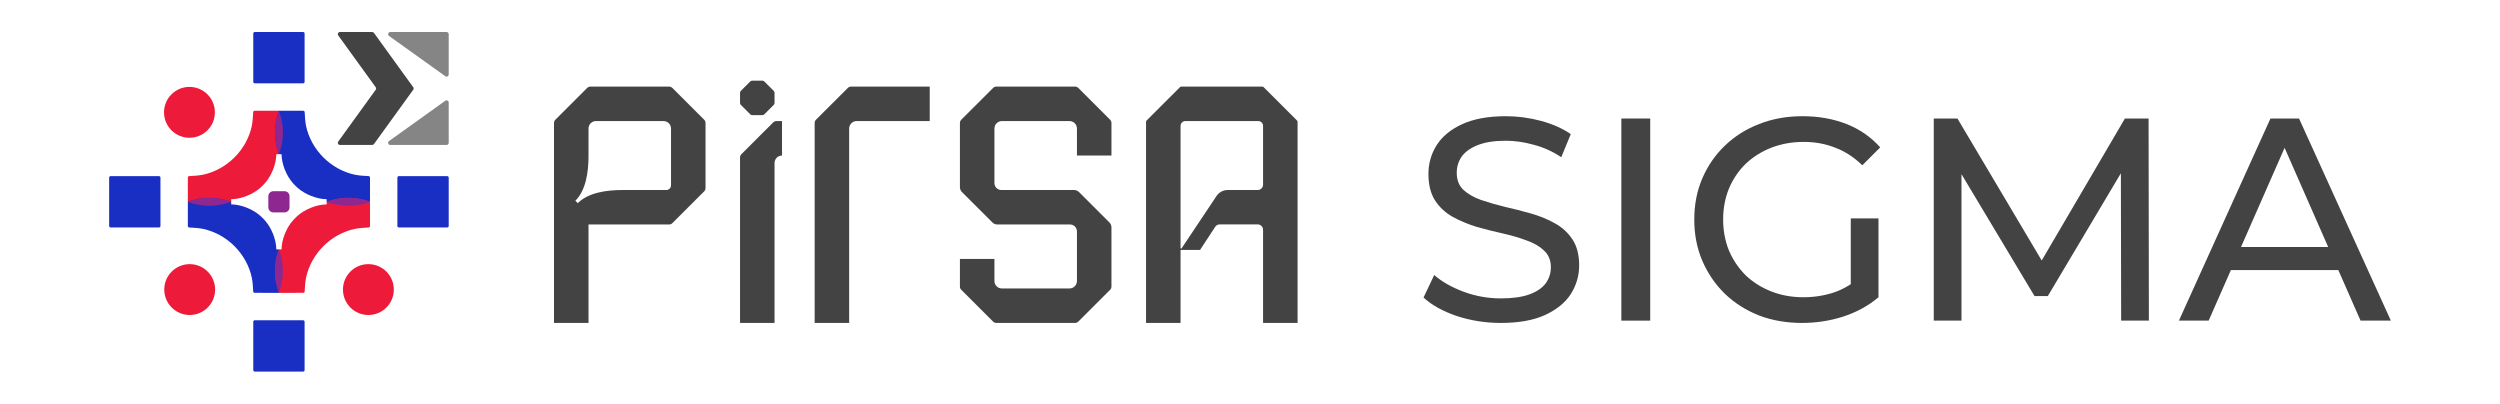 <svg width="2422" height="391" viewBox="0 0 2422 391" fill="none" xmlns="http://www.w3.org/2000/svg">
<path d="M2110.94 310.623L2199.61 114.814H2227.31L2316.26 310.623H2286.89L2207.72 130.479H2218.91L2139.75 310.623H2110.94ZM2148.7 261.671L2156.25 239.293H2266.47L2274.58 261.671H2148.7Z" fill="#434343"/>
<path d="M1873.43 310.623V114.814H1896.37L1984.2 262.79H1971.89L2058.61 114.814H2081.55L2081.83 310.623H2054.97L2054.69 157.053H2061.13L1983.92 286.846H1971.05L1893.29 157.053H1900.28V310.623H1873.43Z" fill="#434343"/>
<path d="M1745.75 312.862C1730.64 312.862 1716.75 310.438 1704.07 305.589C1691.39 300.554 1680.38 293.561 1671.06 284.61C1661.73 275.472 1654.46 264.843 1649.24 252.721C1644.02 240.6 1641.41 227.266 1641.41 212.72C1641.41 198.174 1644.02 184.841 1649.24 172.719C1654.46 160.598 1661.73 150.061 1671.06 141.11C1680.57 131.972 1691.66 124.979 1704.35 120.131C1717.03 115.096 1731.01 112.578 1746.3 112.578C1761.78 112.578 1775.96 115.096 1788.82 120.131C1801.69 125.166 1812.6 132.718 1821.55 142.789L1804.21 160.132C1796.19 152.299 1787.42 146.611 1777.91 143.068C1768.59 139.339 1758.43 137.474 1747.42 137.474C1736.23 137.474 1725.79 139.339 1716.09 143.068C1706.58 146.798 1698.29 152.02 1691.2 158.733C1684.3 165.446 1678.89 173.465 1674.97 182.789C1671.24 191.927 1669.38 201.904 1669.38 212.72C1669.38 223.35 1671.24 233.327 1674.97 242.651C1678.89 251.789 1684.3 259.807 1691.2 266.707C1698.29 273.421 1706.58 278.642 1716.09 282.372C1725.6 286.102 1735.95 287.967 1747.14 287.967C1757.59 287.967 1767.56 286.381 1777.07 283.211C1786.77 279.855 1795.72 274.353 1803.93 266.707L1819.87 287.967C1810.18 296.172 1798.8 302.419 1785.75 306.708C1772.88 310.811 1759.55 312.862 1745.75 312.862ZM1793.02 284.33V211.601H1819.87V287.967L1793.02 284.33Z" fill="#434343"/>
<path d="M1570.76 310.623V114.814H1598.73V310.623H1570.76Z" fill="#434343"/>
<path d="M1454.08 312.862C1439.17 312.862 1424.9 310.624 1411.29 306.149C1397.67 301.487 1386.95 295.519 1379.12 288.246L1389.47 266.428C1396.93 272.955 1406.44 278.363 1418 282.652C1429.56 286.941 1441.59 289.085 1454.08 289.085C1465.46 289.085 1474.69 287.78 1481.78 285.169C1488.86 282.559 1494.09 279.015 1497.44 274.54C1500.8 269.878 1502.48 264.656 1502.48 258.875C1502.48 252.162 1500.24 246.754 1495.76 242.651C1491.47 238.548 1485.79 235.285 1478.7 232.86C1471.8 230.25 1464.15 228.012 1455.76 226.147C1447.37 224.282 1438.89 222.138 1430.31 219.713C1421.92 217.103 1414.18 213.839 1407.09 209.923C1400.19 206.007 1394.6 200.785 1390.31 194.258C1386.02 187.545 1383.87 178.967 1383.87 168.523C1383.87 158.453 1386.48 149.222 1391.71 140.83C1397.11 132.252 1405.32 125.446 1416.32 120.41C1427.51 115.189 1441.68 112.578 1458.84 112.578C1470.22 112.578 1481.5 114.07 1492.69 117.054C1503.88 120.037 1513.57 124.327 1521.78 129.921L1512.55 152.299C1504.16 146.705 1495.3 142.695 1485.97 140.271C1476.65 137.66 1467.6 136.355 1458.84 136.355C1447.84 136.355 1438.79 137.753 1431.71 140.551C1424.62 143.348 1419.4 147.078 1416.04 151.74C1412.87 156.402 1411.29 161.623 1411.29 167.404C1411.29 174.304 1413.43 179.806 1417.72 183.908C1422.2 188.011 1427.88 191.274 1434.78 193.699C1441.87 196.123 1449.61 198.361 1458 200.412C1466.39 202.277 1474.78 204.422 1483.18 206.846C1491.75 209.27 1499.49 212.44 1506.39 216.357C1513.48 220.273 1519.17 225.494 1523.46 232.021C1527.75 238.548 1529.89 246.94 1529.89 257.197C1529.89 267.08 1527.19 276.311 1521.78 284.89C1516.37 293.281 1507.98 300.088 1496.6 305.31C1485.41 310.345 1471.24 312.862 1454.08 312.862Z" fill="#434343"/>
<path d="M1076.78 150.685V119.174C1076.78 117.965 1076.3 116.804 1075.44 115.948L1044.68 85.22C1043.82 84.364 1042.66 83.883 1041.45 83.883H965.302C964.091 83.883 962.929 84.364 962.072 85.22L931.313 115.948C930.456 116.804 929.976 117.963 929.976 119.174V181.317C929.976 183.088 930.68 184.787 931.934 186.04L961.451 215.527C962.705 216.78 964.406 217.483 966.179 217.483H1036.65C1040.35 217.483 1043.34 220.474 1043.34 224.164V272.23C1043.34 276.224 1040.1 279.463 1036.1 279.463H970.648C966.649 279.463 963.407 276.224 963.407 272.23V250.883H929.973V277.574C929.973 278.783 930.454 279.944 931.311 280.798L962.071 311.526C962.928 312.382 964.088 312.863 965.3 312.863H1041.45C1042.66 312.863 1043.82 312.382 1044.68 311.528L1075.44 280.8C1076.3 279.944 1076.78 278.784 1076.78 277.574V220.25C1076.78 218.479 1076.07 216.78 1074.82 215.527L1045.3 186.04C1044.05 184.787 1042.35 184.084 1040.57 184.084H970.1C966.406 184.084 963.412 181.093 963.412 177.403V124.518C963.412 120.523 966.654 117.285 970.653 117.285H1036.1C1040.1 117.285 1043.34 120.523 1043.34 124.518V150.684L1076.78 150.685Z" fill="#434343"/>
<path d="M752.268 117.285C751.064 117.285 749.902 117.766 749.045 118.622L718.285 149.35C717.43 150.205 716.947 151.367 716.947 152.57V312.862H750.381V157.913C750.381 153.918 753.619 150.686 757.617 150.686V117.285H752.268Z" fill="#434343"/>
<path d="M726.862 110.754C727.364 111.255 728.045 111.537 728.753 111.537H738.574C739.282 111.537 739.963 111.255 740.465 110.754L749.596 101.632C750.098 101.131 750.38 100.451 750.38 99.743V89.931C750.38 89.223 750.098 88.543 749.596 88.042L740.465 78.919C739.963 78.418 739.282 78.137 738.574 78.137H728.753C728.045 78.137 727.364 78.418 726.862 78.919L717.731 88.042C717.229 88.543 716.947 89.223 716.947 89.931V99.741C716.947 100.449 717.229 101.129 717.731 101.63L726.862 110.754Z" fill="#434343"/>
<path d="M602.897 184.09C588.161 184.09 570.15 186.404 559.73 196.814L557.413 194.5C567.833 184.09 570.15 166.096 570.15 151.375V124.524C570.15 120.529 573.391 117.291 577.39 117.291H642.843C646.842 117.291 650.084 120.529 650.084 124.524V179.529C650.084 180.738 649.602 181.899 648.745 182.755C647.889 183.611 646.728 184.092 645.516 184.092L602.897 184.09ZM682.178 115.954L651.42 85.227C650.563 84.371 649.403 83.891 648.191 83.891H572.041C570.83 83.891 569.668 84.371 568.811 85.227L538.053 115.954C537.196 116.81 536.715 117.97 536.715 119.18V312.866H570.15V217.491H648.192C649.403 217.491 650.565 217.01 651.422 216.154L682.181 185.426C683.038 184.57 683.52 183.41 683.52 182.2V119.18C683.52 117.971 683.038 116.81 682.181 115.954H682.178Z" fill="#434343"/>
<path d="M824.565 83.891C823.355 83.891 822.192 84.371 821.336 85.226L790.576 115.954C789.719 116.81 789.238 117.97 789.238 119.18V312.866H822.672V124.524C822.672 120.529 825.914 117.291 829.913 117.291H900.715V83.891H824.563H824.565Z" fill="#434343"/>
<path d="M1256.51 116.704L1224.24 84.47C1223.87 84.097 1223.36 83.887 1222.83 83.887H1144.55C1144.02 83.887 1143.51 84.097 1143.14 84.47L1110.87 116.704C1110.5 117.077 1110.29 117.583 1110.29 118.112V312.862H1143.72V242.664C1143.72 242.366 1143.97 242.123 1144.27 242.123H1162.62L1177.29 219.742C1178.26 218.271 1179.9 217.386 1181.66 217.386H1218.44C1221.32 217.386 1223.66 219.718 1223.66 222.596V312.866H1257.09V118.112C1257.09 117.584 1256.88 117.077 1256.51 116.704H1256.51ZM1178.58 189.871L1144.72 240.609C1144.42 241.055 1143.73 240.844 1143.73 240.308V121.951C1143.73 119.376 1145.82 117.287 1148.39 117.287H1218.99C1221.57 117.287 1223.66 119.376 1223.66 121.949V178.875C1223.66 181.752 1221.32 184.085 1218.44 184.085H1189.4C1185.05 184.085 1180.99 186.256 1178.58 189.871H1178.58Z" fill="#434343"/>
<path d="M293.681 310.273H246.767C245.994 310.273 245.367 310.9 245.367 311.673V358.585C245.367 359.358 245.994 359.985 246.767 359.985H293.681C294.454 359.985 295.081 359.358 295.081 358.585V311.673C295.081 310.9 294.454 310.273 293.681 310.273Z" fill="#192FC4"/>
<path d="M275.626 185.227H264.828C262.135 185.227 259.951 187.41 259.951 190.104V200.901C259.951 203.595 262.135 205.778 264.828 205.778H275.626C278.32 205.778 280.503 203.595 280.503 200.901V190.104C280.503 187.41 278.32 185.227 275.626 185.227Z" fill="#8F2791"/>
<path d="M154.055 170.648H107.141C106.368 170.648 105.741 171.275 105.741 172.048V218.96C105.741 219.733 106.368 220.36 107.141 220.36H154.055C154.828 220.36 155.454 219.733 155.454 218.96V172.048C155.454 171.275 154.828 170.648 154.055 170.648Z" fill="#192FC4"/>
<path d="M293.681 31.016H246.767C245.994 31.016 245.367 31.642 245.367 32.416V79.327C245.367 80.1 245.994 80.727 246.767 80.727H293.681C294.454 80.727 295.081 80.1 295.081 79.327V32.416C295.081 31.642 294.454 31.016 293.681 31.016Z" fill="#192FC4"/>
<path d="M433.311 170.648H386.397C385.624 170.648 384.997 171.275 384.997 172.048V218.96C384.997 219.733 385.624 220.36 386.397 220.36H433.311C434.084 220.36 434.711 219.733 434.711 218.96V172.048C434.711 171.275 434.084 170.648 433.311 170.648Z" fill="#192FC4"/>
<path d="M381.536 280.529C381.536 294.14 370.505 305.171 356.894 305.171C343.282 305.171 332.256 294.14 332.256 280.529C332.256 266.918 343.287 255.893 356.894 255.893C370.501 255.893 381.536 266.923 381.536 280.529Z" fill="#ED1A39"/>
<path d="M159.135 280.529C159.135 294.14 170.166 305.171 183.777 305.171C197.384 305.171 208.415 294.14 208.415 280.529C208.415 266.923 197.384 255.893 183.777 255.893C170.166 255.893 159.135 266.923 159.135 280.529Z" fill="#ED1A39"/>
<path d="M158.91 108.829C158.91 95.218 169.941 84.188 183.552 84.188C197.159 84.188 208.19 95.218 208.19 108.829C208.19 122.435 197.159 133.465 183.552 133.465C169.941 133.465 158.91 122.435 158.91 108.829Z" fill="#ED1A39"/>
<path d="M181.987 172.007V195.515C194.408 200.24 208.065 200.609 220.723 196.562L223.998 195.515V192.982C233.53 192.982 245.186 188.217 252.273 181.845C253.769 180.502 255.185 179.094 256.513 177.612C262.9 170.547 267.68 158.892 267.68 149.36L270.224 149.354C274.949 137.12 275.375 123.643 271.433 111.135L270.224 107.301L246.697 107.306C245.938 107.306 245.325 107.905 245.295 108.664C245.142 113.181 244.763 117.714 243.96 121.969C239.011 145.251 219.933 164.314 196.664 169.263C192.409 170.073 187.869 170.445 183.344 170.605C182.592 170.635 181.987 171.248 181.987 172.007Z" fill="#ED1A39"/>
<path d="M358.467 172.007V195.515C346.047 200.24 332.39 200.609 319.732 196.562L316.456 195.515V192.982C306.924 192.982 295.268 188.217 288.181 181.845C286.685 180.502 285.269 179.094 283.941 177.612C277.554 170.547 272.774 158.892 272.774 149.36L270.23 149.354C265.505 137.12 265.079 123.643 269.021 111.135L270.23 107.301L293.758 107.306C294.517 107.306 295.13 107.905 295.159 108.664C295.312 113.181 295.692 117.714 296.494 121.969C301.443 145.251 320.522 164.314 343.79 169.263C348.045 170.073 352.585 170.445 357.11 170.605C357.862 170.635 358.467 171.248 358.467 172.007Z" fill="#192FC4"/>
<path d="M181.987 218.993V195.485C194.408 190.76 208.065 190.391 220.723 194.438L223.998 195.485V198.018C233.53 198.018 245.186 202.784 252.273 209.155C253.769 210.498 255.185 211.906 256.513 213.388C262.9 220.453 267.68 232.109 267.68 241.64L270.224 241.646C274.949 253.88 275.375 267.357 271.433 279.865L270.224 283.699L246.697 283.694C245.938 283.694 245.325 283.095 245.295 282.336C245.142 277.819 244.763 273.286 243.96 269.031C239.011 245.749 219.933 226.686 196.664 221.737C192.409 220.927 187.869 220.555 183.344 220.395C182.592 220.365 181.987 219.752 181.987 218.993V218.993Z" fill="#192FC4"/>
<path d="M358.467 218.993V195.485C346.047 190.76 332.39 190.391 319.732 194.438L316.456 195.485V198.018C306.924 198.018 295.268 202.784 288.181 209.155C286.685 210.498 285.269 211.906 283.941 213.388C277.554 220.453 272.774 232.109 272.774 241.64L270.23 241.646C265.505 253.88 265.079 267.357 269.021 279.865L270.23 283.699L293.758 283.694C294.517 283.694 295.13 283.095 295.159 282.336C295.312 277.819 295.692 273.286 296.494 269.031C301.443 245.749 320.522 226.686 343.79 221.737C348.045 220.927 352.585 220.555 357.11 220.395C357.862 220.365 358.467 219.752 358.467 218.993V218.993Z" fill="#ED1A39"/>
<path d="M270.225 241.646C265.5 253.881 265.073 267.357 269.016 279.865L270.225 283.7L271.433 279.865C275.376 267.357 274.95 253.881 270.225 241.646Z" fill="#8F2791"/>
<path d="M319.727 194.438L316.452 195.485V195.516L319.727 196.563C332.385 200.61 346.042 200.241 358.463 195.516V195.485C346.042 190.76 332.385 190.391 319.727 194.438Z" fill="#8F2791"/>
<path d="M220.727 196.563L224.002 195.516V195.485L220.727 194.438C208.069 190.391 194.412 190.76 181.991 195.485V195.516C194.412 200.241 208.069 200.61 220.727 196.563Z" fill="#8F2791"/>
<path d="M271.434 111.135L270.225 107.301L269.016 111.135C265.073 123.643 265.5 137.12 270.225 149.354C274.95 137.12 275.376 123.643 271.434 111.135Z" fill="#8F2791"/>
<path d="M360.59 31.016H329.383C327.676 31.016 326.688 32.95 327.688 34.333L363.977 84.501C364.506 85.232 364.506 86.221 363.977 86.953L327.688 137.121C326.687 138.504 327.675 140.438 329.383 140.438H360.59C361.261 140.438 361.892 140.116 362.286 139.572L400.34 86.953C400.869 86.221 400.869 85.232 400.34 84.501L362.286 31.882C361.892 31.338 361.261 31.016 360.59 31.016Z" fill="#434343"/>
<path d="M376.887 34.808L431.4 73.837C432.784 74.827 434.709 73.838 434.709 72.136V33.107C434.709 31.952 433.773 31.016 432.617 31.016H378.105C376.071 31.016 375.233 33.624 376.887 34.808Z" fill="#858585"/>
<path d="M434.711 138.346V99.318C434.711 97.615 432.785 96.626 431.401 97.617L376.889 136.645C375.235 137.829 376.073 140.438 378.106 140.438H432.619C433.774 140.438 434.711 139.502 434.711 138.346Z" fill="#858585"/>
</svg>

